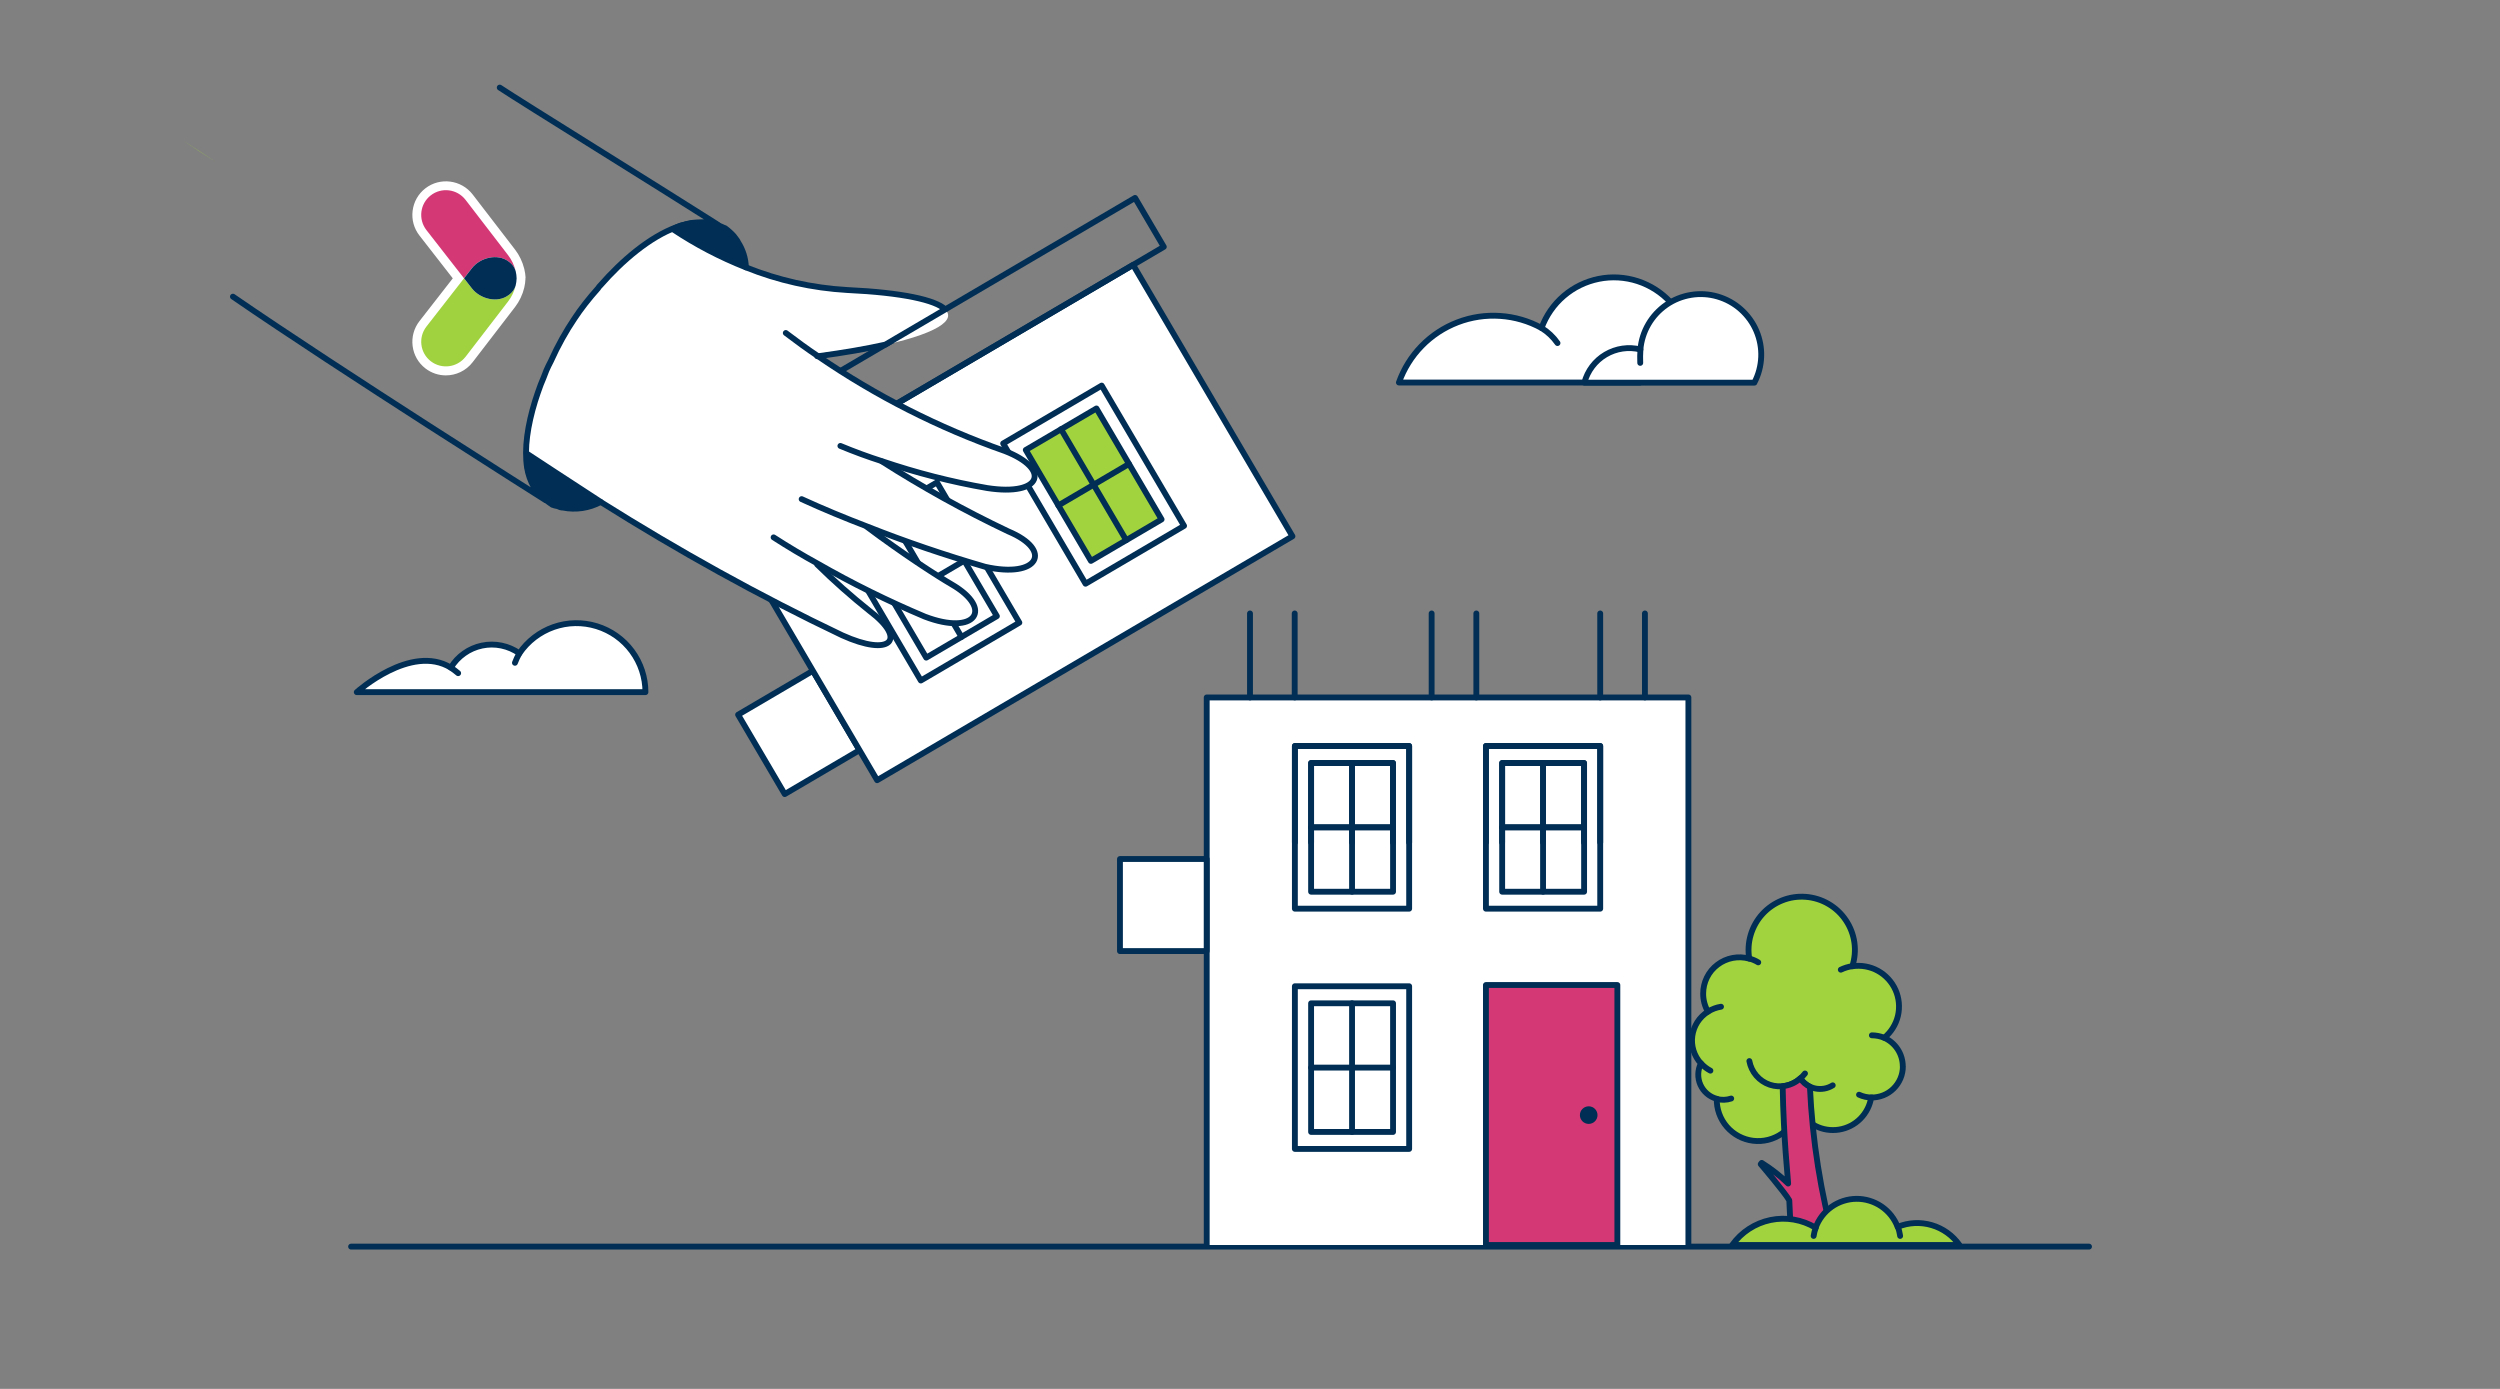 <svg width="576" height="320" viewBox="0 0 576 320" fill="none" xmlns="http://www.w3.org/2000/svg">
<rect x="0" y="0" width="576" height="320" fill="#808080" stroke="none"/>
<g clip-path="url(#clip0_5611_20889)">
<path d="M80.891 287.22H190.281H361.151H481.311" stroke="#002E54" stroke-width="1.35" stroke-linecap="round" stroke-linejoin="round"/>
<path d="M121.09 64V63.93C121.06 63.34 120.97 62.71 120.8 61.99C120.8 61.99 120.78 61.93 120.77 61.9C120.77 61.89 120.77 61.88 120.77 61.87C120.77 61.86 120.77 61.85 120.76 61.84C120.37 60.29 119.64 58.77 118.7 57.55L108.89 44.79C106.27 41.41 101.38 40.78 98.01 43.39C96.37 44.66 95.33 46.49 95.07 48.55C94.81 50.6 95.37 52.64 96.65 54.28L104.32 64.13L96.64 73.99C95.37 75.63 94.81 77.67 95.07 79.73C95.33 81.78 96.37 83.61 98 84.87C99.4 85.96 101.07 86.49 102.72 86.49C105.04 86.49 107.35 85.45 108.88 83.47L118.68 70.72C119.66 69.45 120.41 67.88 120.79 66.27C120.95 65.58 121.04 64.9 121.06 64.31V64.27V64.18V64.02L121.09 64Z" fill="white"/>
<path d="M117.416 67.811L117.186 67.981C114.696 69.911 110.656 68.931 108.716 66.431L106.916 64.121L98.256 75.231C96.316 77.731 96.766 81.311 99.256 83.231C101.746 85.151 105.326 84.691 107.266 82.201L117.076 69.441C117.846 68.441 118.496 67.131 118.816 65.781C118.576 66.571 118.136 67.271 117.426 67.811" fill="#A0D23F"/>
<path d="M117.188 60.26L117.418 60.43C118.128 60.97 118.568 61.67 118.808 62.46C118.488 61.11 117.848 59.79 117.068 58.8L107.258 46.04C105.318 43.54 101.738 43.08 99.248 45.01C96.758 46.94 96.318 50.52 98.248 53.01L106.908 64.12L108.708 61.81C110.648 59.31 114.688 58.34 117.178 60.26" fill="#D43976"/>
<path d="M119.028 64.121C119.028 64.121 119.028 64.101 119.028 64.091C119.018 63.551 118.938 63.001 118.808 62.461C118.568 61.671 118.128 60.971 117.418 60.431L117.188 60.261C114.698 58.341 110.658 59.311 108.718 61.811L106.918 64.121L108.718 66.431C110.658 68.931 114.698 69.901 117.188 67.981L117.418 67.811C118.128 67.271 118.568 66.571 118.808 65.781C118.938 65.231 119.018 64.681 119.028 64.151C119.028 64.151 119.028 64.131 119.028 64.121Z" fill="#002E54"/>
<path d="M620.009 -94.06C624.899 -90.8 657.029 -70.9 669.939 -62.68C670.069 -62.61 670.199 -62.48 670.329 -62.42L669.549 -62.62C669.419 -62.69 669.289 -62.69 669.089 -62.69C668.889 -62.82 668.699 -62.82 668.439 -62.89H667.979C667.909 -62.96 667.779 -62.96 667.649 -62.96C667.259 -63.03 666.929 -63.03 666.539 -63.03C665.819 -63.03 665.109 -62.96 664.449 -62.9C664.119 -62.83 663.799 -62.77 663.469 -62.64C663.079 -62.64 662.749 -62.51 662.429 -62.44C661.839 -62.31 661.319 -62.11 660.799 -61.92C654.539 -59.64 648.149 -54.16 643.199 -48.49C642.999 -48.29 642.809 -48.1 642.679 -47.84C640.529 -45.43 638.639 -43.01 637.199 -40.8C635.309 -38 633.419 -34.67 631.789 -31.02C631.399 -30.3 631.069 -29.59 630.749 -28.87C630.359 -27.76 629.899 -26.72 629.449 -25.61C628.989 -24.37 628.539 -23.07 628.149 -21.83C626.449 -16.29 625.609 -10.88 626.319 -6.44C626.579 -4.88 627.099 -3.44 627.819 -2.14C628.339 -1.23 628.989 -0.38 629.779 0.27C629.849 0.34 629.849 0.4 629.909 0.47C629.969 0.54 630.109 0.6 630.169 0.6C630.299 0.8 630.429 0.86 630.559 0.99C630.559 0.99 583.279 -28.87 558.539 -45.89" stroke="#002E54" stroke-width="1.35" stroke-linecap="round" stroke-linejoin="round"/>
<path d="M438.42 245.71C438.42 246.66 438.23 247.61 437.86 248.48C437.49 249.35 436.95 250.15 436.27 250.82C435.59 251.49 434.79 252.01 433.9 252.36C433.02 252.71 432.07 252.88 431.12 252.87C430.82 254.73 429.94 256.44 428.61 257.77C427.28 259.1 425.56 259.97 423.7 260.26C421.84 260.55 419.94 260.26 418.26 259.4C416.58 258.55 415.22 257.18 414.37 255.51C413.84 257.81 412.47 259.83 410.54 261.18C408.61 262.53 406.24 263.12 403.9 262.83C401.56 262.54 399.41 261.39 397.86 259.6C396.32 257.82 395.49 255.52 395.54 253.16C394.71 252.94 393.95 252.54 393.3 251.98C392.65 251.43 392.13 250.73 391.78 249.95C391.43 249.17 391.26 248.32 391.28 247.47C391.3 246.62 391.51 245.78 391.89 245.01C391.11 244.16 390.54 243.16 390.19 242.06C389.85 240.96 389.75 239.81 389.91 238.67C390.07 237.53 390.47 236.44 391.09 235.48C391.71 234.52 392.54 233.7 393.52 233.09C392.79 231.82 392.4 230.38 392.41 228.92C392.41 227.63 392.71 226.36 393.28 225.2C393.85 224.04 394.69 223.04 395.72 222.26C396.75 221.48 397.94 220.95 399.21 220.71C400.48 220.47 401.78 220.53 403.03 220.87C402.72 219.04 402.84 217.16 403.37 215.38C403.9 213.6 404.82 211.96 406.07 210.59C407.32 209.22 408.87 208.15 410.59 207.46C412.32 206.77 414.17 206.49 416.02 206.63C417.87 206.77 419.67 207.32 421.27 208.26C422.88 209.19 424.25 210.48 425.28 212.02C426.32 213.56 426.99 215.32 427.25 217.15C427.51 218.99 427.34 220.86 426.77 222.63C428.8 222.32 430.87 222.69 432.66 223.67C434.45 224.65 435.88 226.2 436.72 228.07C437.55 229.94 437.75 232.03 437.29 234.03C436.82 236.02 435.71 237.81 434.13 239.11C435.4 239.68 436.48 240.6 437.24 241.77C438 242.94 438.4 244.3 438.4 245.69L438.42 245.71Z" fill="#A1D33F"/>
<path d="M438.42 245.71C438.42 246.66 438.23 247.61 437.86 248.48C437.49 249.35 436.95 250.15 436.27 250.82C435.59 251.49 434.79 252.01 433.9 252.36C433.02 252.71 432.07 252.88 431.12 252.87C430.82 254.73 429.94 256.44 428.61 257.77C427.28 259.1 425.56 259.97 423.7 260.26C421.84 260.55 419.94 260.26 418.26 259.4C416.58 258.55 415.22 257.18 414.37 255.51C413.84 257.81 412.47 259.83 410.54 261.18C408.61 262.53 406.24 263.12 403.9 262.83C401.56 262.54 399.41 261.39 397.86 259.6C396.32 257.82 395.49 255.52 395.54 253.16C394.71 252.94 393.95 252.54 393.3 251.98C392.65 251.43 392.13 250.73 391.78 249.95C391.43 249.17 391.26 248.32 391.28 247.47C391.3 246.62 391.51 245.78 391.89 245.01C391.11 244.16 390.54 243.16 390.19 242.06C389.85 240.96 389.75 239.81 389.91 238.67C390.07 237.53 390.47 236.44 391.09 235.48C391.71 234.52 392.54 233.7 393.52 233.09C392.79 231.82 392.4 230.38 392.41 228.92C392.41 227.63 392.71 226.36 393.28 225.2C393.85 224.04 394.69 223.04 395.72 222.26C396.75 221.48 397.94 220.95 399.21 220.71C400.48 220.47 401.78 220.53 403.03 220.87C402.72 219.04 402.84 217.16 403.37 215.38C403.9 213.6 404.82 211.96 406.07 210.59C407.32 209.22 408.87 208.15 410.59 207.46C412.32 206.77 414.17 206.49 416.02 206.63C417.87 206.77 419.67 207.32 421.27 208.26C422.88 209.19 424.25 210.48 425.28 212.02C426.32 213.56 426.99 215.32 427.25 217.15C427.51 218.99 427.34 220.86 426.77 222.63C428.8 222.32 430.87 222.69 432.66 223.67C434.45 224.65 435.88 226.2 436.72 228.07C437.55 229.94 437.75 232.03 437.29 234.03C436.82 236.02 435.71 237.81 434.13 239.11C435.4 239.68 436.48 240.6 437.24 241.77C438 242.94 438.4 244.3 438.4 245.69L438.42 245.71Z" stroke="#002E54" stroke-width="1.35" stroke-linecap="round" stroke-linejoin="round"/>
<path d="M403.039 220.85C403.769 221.04 404.459 221.34 405.099 221.73" stroke="#002E54" stroke-width="1.35" stroke-linecap="round" stroke-linejoin="round"/>
<path d="M424.121 223.42C424.951 223.02 425.841 222.74 426.761 222.61" stroke="#002E54" stroke-width="1.35" stroke-linecap="round" stroke-linejoin="round"/>
<path d="M431.28 252.87C430.26 252.87 429.24 252.65 428.32 252.22" stroke="#002E54" stroke-width="1.35" stroke-linecap="round" stroke-linejoin="round"/>
<path d="M431.281 238.54C432.241 238.54 433.191 238.73 434.081 239.09" stroke="#002E54" stroke-width="1.35" stroke-linecap="round" stroke-linejoin="round"/>
<path d="M398.871 253.1C397.801 253.46 396.641 253.49 395.551 253.2" stroke="#002E54" stroke-width="1.35" stroke-linecap="round" stroke-linejoin="round"/>
<path d="M393.559 233.06C394.459 232.49 395.469 232.11 396.519 231.95" stroke="#002E54" stroke-width="1.35" stroke-linecap="round" stroke-linejoin="round"/>
<path d="M394.078 246.68C393.258 246.25 392.518 245.67 391.898 244.98" stroke="#002E54" stroke-width="1.35" stroke-linecap="round" stroke-linejoin="round"/>
<path d="M422.261 250.06C421.051 250.82 419.601 251.07 418.211 250.78C416.821 250.48 415.591 249.65 414.801 248.47C413.861 249.32 412.711 249.9 411.471 250.15C410.231 250.4 408.941 250.32 407.751 249.92C406.551 249.51 405.481 248.79 404.661 247.83C403.831 246.87 403.281 245.71 403.051 244.47" stroke="#002E54" stroke-width="1.35" stroke-linecap="round" stroke-linejoin="round"/>
<path d="M414.801 248.47C415.191 248.12 415.551 247.74 415.871 247.33" stroke="#002E54" stroke-width="1.35" stroke-linecap="round" stroke-linejoin="round"/>
<path d="M417.012 250.4C416.112 249.96 415.342 249.29 414.792 248.45C413.662 249.48 412.232 250.11 410.722 250.25C410.972 263.08 411.902 270.78 411.992 272.69C410.132 270.89 408.092 269.3 405.902 267.93L405.672 268.22C405.672 268.22 411.312 274.83 412.252 276.56C412.512 281.28 412.582 285.26 412.642 286.79H422.772C419.492 274.91 417.562 262.71 417.002 250.4H417.012Z" fill="#D53975"/>
<path d="M417.012 250.4C416.112 249.96 415.342 249.29 414.792 248.45C413.662 249.48 412.232 250.11 410.722 250.25C410.972 263.08 411.902 270.78 411.992 272.69C410.132 270.89 408.092 269.3 405.902 267.93L405.672 268.22C405.672 268.22 411.312 274.83 412.252 276.56C412.512 281.28 412.582 285.26 412.642 286.79H422.772C419.492 274.91 417.562 262.71 417.002 250.4H417.012Z" stroke="#002E54" stroke-width="1.35" stroke-linecap="round" stroke-linejoin="round"/>
<path d="M451.452 286.85H399.102C401.212 283.89 404.372 281.83 407.932 281.09C411.492 280.35 415.212 280.99 418.322 282.87C419.022 280.94 420.292 279.26 421.972 278.07C423.652 276.88 425.652 276.23 427.702 276.21C429.762 276.19 431.772 276.8 433.472 277.95C435.172 279.11 436.482 280.75 437.212 282.68C439.702 281.65 442.472 281.51 445.062 282.27C447.652 283.03 449.902 284.64 451.452 286.85Z" fill="#A1D33F"/>
<path d="M451.452 286.85H399.102C401.212 283.89 404.372 281.83 407.932 281.09C411.492 280.35 415.212 280.99 418.322 282.87C419.022 280.94 420.292 279.26 421.972 278.07C423.652 276.88 425.652 276.23 427.702 276.21C429.762 276.19 431.772 276.8 433.472 277.95C435.172 279.11 436.482 280.75 437.212 282.68C439.702 281.65 442.472 281.51 445.062 282.27C447.652 283.03 449.902 284.64 451.452 286.85Z" stroke="#002E54" stroke-width="1.35" stroke-linecap="round" stroke-linejoin="round"/>
<path d="M437.242 282.64C437.512 283.32 437.692 284.03 437.792 284.76" stroke="#002E54" stroke-width="1.35" stroke-linecap="round" stroke-linejoin="round"/>
<path d="M417.863 284.76C417.963 284.12 418.123 283.48 418.353 282.87" stroke="#002E54" stroke-width="1.35" stroke-linecap="round" stroke-linejoin="round"/>
<path d="M278.027 286.85V160.69H389.007V286.85" fill="white"/>
<path d="M278.027 286.85V160.69H389.007V286.85" stroke="#002E54" stroke-width="1.35" stroke-linecap="round" stroke-linejoin="round"/>
<path d="M324.67 171.88H298.34V209.36H324.67V171.88Z" stroke="#002E54" stroke-width="1.35" stroke-linecap="round" stroke-linejoin="round"/>
<path d="M320.958 175.81H302.078V205.45H320.958V175.81Z" stroke="#002E54" stroke-width="1.35" stroke-linecap="round" stroke-linejoin="round"/>
<path d="M311.512 175.81V205.45" stroke="#002E54" stroke-width="1.35" stroke-linecap="round" stroke-linejoin="round"/>
<path d="M320.938 190.62H302.078" stroke="#002E54" stroke-width="1.35" stroke-linecap="round" stroke-linejoin="round"/>
<path d="M324.67 227.23H298.34V264.71H324.67V227.23Z" stroke="#002E54" stroke-width="1.35" stroke-linecap="round" stroke-linejoin="round"/>
<path d="M320.958 231.16H302.078V260.8H320.958V231.16Z" stroke="#002E54" stroke-width="1.35" stroke-linecap="round" stroke-linejoin="round"/>
<path d="M311.512 231.16V260.8" stroke="#002E54" stroke-width="1.35" stroke-linecap="round" stroke-linejoin="round"/>
<path d="M320.938 245.98H302.078" stroke="#002E54" stroke-width="1.35" stroke-linecap="round" stroke-linejoin="round"/>
<path d="M368.689 227.23H342.359V264.71H368.689V227.23Z" stroke="#002E54" stroke-width="1.35" stroke-linecap="round" stroke-linejoin="round"/>
<path d="M364.978 231.16H346.098V260.8H364.978V231.16Z" fill="#A1D33F"/>
<path d="M364.978 231.16H346.098V260.8H364.978V231.16Z" stroke="#002E54" stroke-width="1.35" stroke-linecap="round" stroke-linejoin="round"/>
<path d="M355.52 231.16V260.8" stroke="#002E54" stroke-width="1.35" stroke-linecap="round" stroke-linejoin="round"/>
<path d="M364.95 245.98H346.09" stroke="#002E54" stroke-width="1.35" stroke-linecap="round" stroke-linejoin="round"/>
<path d="M368.689 171.88H342.359V209.36H368.689V171.88Z" stroke="#002E54" stroke-width="1.35" stroke-linecap="round" stroke-linejoin="round"/>
<path d="M364.978 175.81H346.098V205.45H364.978V175.81Z" fill="white"/>
<path d="M364.978 175.81H346.098V205.45H364.978V175.81Z" stroke="#002E54" stroke-width="1.35" stroke-linecap="round" stroke-linejoin="round"/>
<path d="M355.52 175.81V205.45" stroke="#002E54" stroke-width="1.35" stroke-linecap="round" stroke-linejoin="round"/>
<path d="M364.95 190.62H346.09" stroke="#002E54" stroke-width="1.35" stroke-linecap="round" stroke-linejoin="round"/>
<path d="M368.689 194.1V171.88H342.359V194.1" stroke="#002E54" stroke-width="1.35" stroke-linecap="round" stroke-linejoin="round"/>
<path d="M364.95 194.1V175.79H346.09V194.1" stroke="#002E54" stroke-width="1.35" stroke-linecap="round" stroke-linejoin="round"/>
<path d="M355.52 175.79V194.1" stroke="#002E54" stroke-width="1.35" stroke-linecap="round" stroke-linejoin="round"/>
<path d="M364.95 190.61H346.09" stroke="#002E54" stroke-width="1.35" stroke-linecap="round" stroke-linejoin="round"/>
<path d="M324.67 194.1V171.88H298.34V194.1" stroke="#002E54" stroke-width="1.35" stroke-linecap="round" stroke-linejoin="round"/>
<path d="M320.938 194.1V175.79H302.078V194.1" stroke="#002E54" stroke-width="1.35" stroke-linecap="round" stroke-linejoin="round"/>
<path d="M311.508 175.79V194.1" stroke="#002E54" stroke-width="1.35" stroke-linecap="round" stroke-linejoin="round"/>
<path d="M320.938 190.61H302.078" stroke="#002E54" stroke-width="1.35" stroke-linecap="round" stroke-linejoin="round"/>
<path d="M148.709 159.47H82.199C82.199 159.47 94.689 148.2 103.879 153.83C104.659 152.53 105.699 151.41 106.939 150.54C108.169 149.66 109.579 149.05 111.059 148.74C112.539 148.43 114.069 148.43 115.549 148.74C117.029 149.05 118.439 149.66 119.669 150.53C121.579 147.72 124.339 145.6 127.549 144.47C130.759 143.34 134.239 143.28 137.489 144.28C140.739 145.28 143.579 147.29 145.599 150.03C147.619 152.76 148.709 156.07 148.709 159.47Z" fill="white" stroke="#002E54" stroke-width="1.35" stroke-linecap="round" stroke-linejoin="round"/>
<path d="M103.879 153.83C104.459 154.22 105.019 154.64 105.559 155.1L103.879 153.83Z" fill="white"/>
<path d="M103.879 153.83C104.459 154.22 105.019 154.64 105.559 155.1" stroke="#002E54" stroke-width="1.35" stroke-linecap="round" stroke-linejoin="round"/>
<path d="M119.661 150.53C119.261 151.23 118.921 151.96 118.641 152.71L119.661 150.53Z" fill="white"/>
<path d="M119.661 150.53C119.261 151.23 118.921 151.96 118.641 152.71" stroke="#002E54" stroke-width="1.35" stroke-linecap="round" stroke-linejoin="round"/>
<path d="M372.639 226.95H342.359V286.85H372.639V226.95Z" fill="#D53975"/>
<path d="M372.639 226.95H342.359V286.85H372.639V226.95Z" stroke="#002E54" stroke-width="1.35" stroke-linecap="round" stroke-linejoin="round"/>
<path d="M366.038 258.95C367.158 258.95 368.068 258.04 368.068 256.92C368.068 255.8 367.158 254.89 366.038 254.89C364.918 254.89 364.008 255.8 364.008 256.92C364.008 258.04 364.918 258.95 366.038 258.95Z" fill="#002E54"/>
<path d="M187.286 154.55L170.059 164.669L180.801 182.958L198.029 172.838L187.286 154.55Z" fill="white" stroke="#002E54" stroke-width="1.35" stroke-linecap="round" stroke-linejoin="round"/>
<path d="M202.091 179.76L165.371 117.23L261.061 61.03L297.781 123.56L202.091 179.76Z" fill="white" stroke="#002E54" stroke-width="1.35" stroke-linecap="round" stroke-linejoin="round"/>
<path d="M215.88 111.14L193.18 124.47L212.16 156.79L234.86 143.46L215.88 111.14Z" stroke="#002E54" stroke-width="1.35" stroke-linecap="round" stroke-linejoin="round"/>
<path d="M214.671 116.4L198.391 125.96L213.401 151.52L229.681 141.96L214.671 116.4Z" stroke="#002E54" stroke-width="1.35" stroke-linecap="round" stroke-linejoin="round"/>
<path d="M206.52 121.19L221.53 146.75" stroke="#002E54" stroke-width="1.35" stroke-linecap="round" stroke-linejoin="round"/>
<path d="M222.151 129.19L205.891 138.74" stroke="#002E54" stroke-width="1.35" stroke-linecap="round" stroke-linejoin="round"/>
<path d="M253.829 88.84L231.129 102.17L250.109 134.49L272.809 121.16L253.829 88.84Z" stroke="#002E54" stroke-width="1.35" stroke-linecap="round" stroke-linejoin="round"/>
<path d="M252.62 94.11L236.34 103.67L251.35 129.23L267.63 119.67L252.62 94.11Z" fill="#A1D33F"/>
<path d="M252.62 94.11L236.34 103.67L251.35 129.23L267.63 119.67L252.62 94.11Z" stroke="#002E54" stroke-width="1.35" stroke-linecap="round" stroke-linejoin="round"/>
<path d="M244.469 98.9L259.479 124.46" stroke="#002E54" stroke-width="1.35" stroke-linecap="round" stroke-linejoin="round"/>
<path d="M260.108 106.9L243.848 116.45" stroke="#002E54" stroke-width="1.35" stroke-linecap="round" stroke-linejoin="round"/>
<path d="M261.52 45.6L151.66 110.12L158.28 121.39L268.14 56.87L261.52 45.6Z" stroke="#002E54" stroke-width="1.35" stroke-linecap="round" stroke-linejoin="round"/>
<path d="M278.019 197.92H258.039V219.13H278.019V197.92Z" fill="white" stroke="#002E54" stroke-width="1.35" stroke-linecap="round" stroke-linejoin="round"/>
<path d="M199.828 121.33L199.758 121.4C207.908 127.53 215.998 132.75 219.258 134.64C229.038 140.31 224.798 146.57 213.068 142.07C204.588 138.48 196.378 134.44 188.418 129.88L188.288 130.08C192.138 133.86 196.178 137.45 200.348 140.77C209.148 147.42 205.238 151.46 194.028 146.38C174.858 137.25 156.338 126.95 138.408 115.67C132.668 111.95 121.458 104.59 121.458 104.59V105.11C121.328 107.65 121.978 110.07 123.288 112.15C123.288 112.22 123.288 112.28 123.358 112.35C123.488 112.61 123.618 112.81 123.818 113.07C124.018 113.46 124.278 113.79 124.598 114.18C124.008 113.59 123.488 112.88 122.968 112.16C122.248 110.86 121.728 109.42 121.468 107.86C120.748 103.43 121.598 98.01 123.298 92.47C123.688 91.23 124.148 89.93 124.598 88.69C125.058 87.58 125.508 86.54 125.898 85.43C126.288 84.71 126.618 84 126.938 83.28C129.868 77.41 133.588 71.54 137.828 66.46C137.958 66.2 138.158 66 138.348 65.81C143.308 60.14 149.698 54.66 155.948 52.38C155.618 52.51 155.358 52.64 155.038 52.84C160.318 56.36 165.928 59.3 171.858 61.64C179.288 64.64 187.178 66.4 195.198 66.86C227.148 68.36 227.348 76.9 188.478 82.12C201.778 91.25 216.258 98.62 231.508 103.96C242.138 108.07 240.178 114.46 227.468 112.5C219.188 111.07 211.098 108.98 203.208 106.31V106.38C212.528 112.31 222.248 117.73 232.288 122.49C242.718 126.86 239.268 133.44 226.938 130.64C217.748 127.97 208.678 124.9 199.818 121.38L199.828 121.33Z" fill="white"/>
<path d="M170.029 55.8C170.939 57.36 171.589 59.26 171.859 61.6C165.929 59.25 160.319 56.32 155.039 52.8C156.279 52.28 157.519 51.89 158.629 51.63C159.739 51.37 160.719 51.24 161.689 51.24C162.079 51.24 162.409 51.24 162.799 51.31C162.929 51.31 163.059 51.31 163.129 51.38C163.519 51.45 163.909 51.51 164.239 51.58C165.149 51.78 165.999 52.1 166.779 52.49C166.909 52.49 166.979 52.56 167.109 52.62C167.439 52.88 167.829 53.14 168.149 53.47C168.479 53.73 168.739 54.06 169.059 54.38C169.319 54.71 169.579 55.1 169.839 55.42C169.909 55.55 170.039 55.68 170.039 55.81L170.029 55.8Z" fill="#002E54"/>
<path d="M169.827 55.41C169.567 55.08 169.307 54.69 169.047 54.37C169.377 54.7 169.637 55.02 169.827 55.41Z" fill="#D53975"/>
<path d="M169.047 54.36C168.717 54.03 168.457 53.71 168.137 53.45C168.467 53.71 168.787 54.04 169.047 54.36Z" fill="#D53975"/>
<path d="M166.77 52.47C165.99 52.08 165.14 51.75 164.23 51.56C164.43 51.56 164.56 51.56 164.69 51.63L165.47 51.83C165.93 52.03 166.38 52.22 166.77 52.48V52.47Z" fill="#D53975"/>
<path d="M165.33 51.63C165.26 51.63 165.13 51.56 165.07 51.56C152.16 43.34 139.25 35.06 126.27 26.59C139.7 35.26 153.85 44.33 165.33 51.63Z" fill="#A1D33F"/>
<path d="M164.68 51.63C164.55 51.56 164.42 51.56 164.22 51.56C164.02 51.43 163.83 51.43 163.57 51.36C163.96 51.43 164.35 51.49 164.68 51.62V51.63Z" fill="#D53975"/>
<path d="M163.569 51.36C163.829 51.43 164.029 51.43 164.219 51.56C163.889 51.49 163.499 51.43 163.109 51.36H163.569Z" fill="#D53975"/>
<path d="M163.567 51.36H163.107C163.037 51.29 162.907 51.29 162.777 51.29C163.037 51.29 163.297 51.29 163.557 51.36H163.567Z" fill="#D53975"/>
<path d="M121.447 104.57C121.447 104.57 132.657 111.94 138.397 115.65C135.727 117.08 132.657 117.54 129.727 116.95C129.267 116.95 128.878 116.82 128.488 116.62C127.968 116.42 127.377 116.23 126.857 115.97C126.727 115.97 126.657 115.9 126.597 115.84C126.267 115.58 125.948 115.38 125.688 115.12C125.758 115.12 125.817 115.12 125.887 115.19C125.757 115.12 125.627 114.99 125.497 114.86C124.847 114.34 124.328 113.69 123.798 113.03C123.598 112.77 123.467 112.57 123.337 112.31C123.267 112.24 123.267 112.18 123.267 112.11C122.027 109.96 121.438 107.55 121.438 105.07V104.55L121.447 104.57Z" fill="#002E54"/>
<path d="M138.4 115.65C135.73 117.21 132.6 117.61 129.73 116.95C132.66 117.54 135.73 117.08 138.4 115.65Z" fill="#D53975"/>
<path d="M132.34 73.47C133.77 71.25 135.67 68.84 137.82 66.43C133.58 71.52 129.87 77.38 126.93 83.25C128.56 79.6 130.45 76.27 132.34 73.47Z" fill="#A1D33F"/>
<path d="M126.927 83.25C126.597 83.97 126.277 84.68 125.887 85.4C126.217 84.68 126.537 83.97 126.927 83.25Z" fill="#A1D33F"/>
<path d="M126.597 115.85C126.337 115.65 126.077 115.52 125.817 115.33C125.747 115.33 125.747 115.26 125.687 115.26C125.557 115.13 125.427 115.06 125.297 114.87C125.427 114.94 125.557 115 125.687 115.13C125.947 115.39 126.277 115.59 126.597 115.85Z" fill="#D53975"/>
<path d="M50.009 37.47C47.399 35.84 44.729 34.14 42.059 32.32C44.669 34.02 47.339 35.71 50.009 37.47Z" fill="#A1D33F"/>
<path d="M125.888 115.2C125.818 115.13 125.758 115.13 125.688 115.13C125.618 115.06 125.558 115 125.488 114.87C125.618 115 125.748 115.13 125.878 115.2H125.888Z" fill="#D53975"/>
<path d="M125.687 115.13C125.557 115 125.427 114.93 125.297 114.87C125.227 114.87 125.097 114.8 125.037 114.74C124.977 114.68 124.967 114.61 124.907 114.54C124.777 114.47 124.707 114.34 124.707 114.28C124.967 114.48 125.227 114.67 125.487 114.87C125.557 115 125.617 115.07 125.687 115.13Z" fill="#D53975"/>
<path d="M125.299 114.87C125.429 115.07 125.559 115.13 125.689 115.26C125.489 115.19 125.359 115.06 125.169 114.93C125.099 114.86 125.039 114.8 125.039 114.73C125.109 114.8 125.239 114.86 125.299 114.86V114.87Z" fill="#D53975"/>
<path d="M125.487 114.87C125.227 114.67 124.967 114.48 124.707 114.28C124.62 114.233 124.577 114.19 124.577 114.15C124.247 113.76 123.987 113.43 123.797 113.04C124.317 113.69 124.837 114.34 125.497 114.87H125.487Z" fill="#D53975"/>
<path d="M124.709 114.29C124.709 114.36 124.779 114.49 124.909 114.55C124.129 113.9 123.479 113.05 122.949 112.14C123.469 112.86 123.989 113.57 124.579 114.16C124.579 114.207 124.623 114.25 124.709 114.29Z" fill="#A1D33F"/>
<path d="M193.627 102.74C196.757 104.04 199.947 105.22 203.207 106.26C211.097 108.93 219.177 111.02 227.467 112.45C240.177 114.41 242.137 108.02 231.507 103.91C216.247 98.56 201.777 91.2 188.477 82.07C185.937 80.37 183.457 78.55 181.047 76.72" stroke="#002E54" stroke-width="1.35" stroke-linecap="round" stroke-linejoin="round"/>
<path d="M184.699 115C189.659 117.28 194.739 119.37 199.829 121.32C208.699 124.84 217.759 127.91 226.949 130.58C239.269 133.38 242.729 126.8 232.299 122.43C222.259 117.67 212.539 112.26 203.219 106.32" stroke="#002E54" stroke-width="1.35" stroke-linecap="round" stroke-linejoin="round"/>
<path d="M178.238 123.81C181.568 125.96 184.958 127.98 188.408 129.87C196.358 134.43 204.578 138.48 213.058 142.06C224.798 146.56 229.028 140.3 219.248 134.63C215.988 132.74 207.898 127.52 199.748 121.39" stroke="#002E54" stroke-width="1.35" stroke-linecap="round" stroke-linejoin="round"/>
<path d="M138.4 115.65C135.73 117.08 132.66 117.54 129.73 116.95C129.27 116.95 128.88 116.82 128.49 116.62C128.03 116.55 127.64 116.42 127.25 116.29C127.12 116.22 126.99 116.09 126.86 115.96C126.73 115.96 126.66 115.89 126.6 115.83C126.27 115.57 125.95 115.37 125.69 115.11C125.62 115.04 125.56 114.98 125.49 114.85C124.84 114.33 124.32 113.68 123.79 113.02C123.59 112.76 123.46 112.56 123.33 112.3C123.26 112.23 123.26 112.17 123.26 112.1C121.96 110.01 121.3 107.6 121.43 105.06V104.54C121.43 104.54 132.64 111.91 138.38 115.62L138.4 115.65Z" stroke="#002E54" stroke-width="1.35" stroke-linecap="round" stroke-linejoin="round"/>
<path d="M138.398 115.65C156.328 126.93 174.848 137.23 194.018 146.36C205.228 151.45 209.148 147.4 200.338 140.75C196.168 137.42 192.118 133.84 188.278 130.06" stroke="#002E54" stroke-width="1.35" stroke-linecap="round" stroke-linejoin="round"/>
<path d="M159.599 51.36C158.949 51.43 158.229 51.56 157.579 51.82C157.059 51.89 156.469 52.08 155.949 52.34C155.619 52.47 155.359 52.6 155.039 52.8C160.319 56.32 165.929 59.26 171.859 61.6C171.789 59.51 171.139 57.49 170.029 55.8C170.029 55.67 169.899 55.54 169.829 55.41C169.569 55.08 169.309 54.69 169.049 54.37C168.719 54.04 168.459 53.72 168.139 53.46C167.809 53.13 167.419 52.87 167.099 52.61C166.969 52.54 166.899 52.48 166.769 52.48C165.989 52.09 165.139 51.76 164.229 51.57C163.899 51.5 163.509 51.44 163.119 51.37" stroke="#002E54" stroke-width="1.35" stroke-linecap="round" stroke-linejoin="round"/>
<path d="M188.287 82.07H188.487C194.607 81.25 199.767 80.34 203.977 79.4L217.787 71.29C215.577 69.12 207.907 67.41 195.207 66.82C187.187 66.36 179.297 64.6 171.867 61.6" stroke="#002E54" stroke-width="1.35" stroke-linecap="round" stroke-linejoin="round"/>
<path d="M115.138 20.18C120.028 23.44 152.158 43.34 165.068 51.56C165.198 51.63 165.328 51.76 165.458 51.82L164.678 51.62C164.548 51.55 164.418 51.55 164.218 51.55C164.018 51.42 163.828 51.42 163.568 51.35H163.108C163.038 51.28 162.908 51.28 162.778 51.28C162.388 51.21 162.058 51.21 161.668 51.21C160.948 51.21 160.238 51.28 159.578 51.34C159.248 51.41 158.928 51.47 158.598 51.6C158.208 51.6 157.878 51.73 157.558 51.8C156.968 51.93 156.448 52.13 155.928 52.32C149.668 54.6 143.278 60.08 138.328 65.75C138.128 65.95 137.938 66.14 137.808 66.4C135.658 68.81 133.768 71.23 132.328 73.44C130.438 76.24 128.548 79.57 126.918 83.22C126.528 83.94 126.198 84.65 125.878 85.37C125.488 86.48 125.028 87.52 124.578 88.63C124.118 89.87 123.668 91.17 123.278 92.41C121.578 97.95 120.738 103.36 121.448 107.8C121.708 109.36 122.228 110.8 122.948 112.1C123.468 113.01 124.118 113.86 124.908 114.51C124.978 114.58 124.978 114.64 125.038 114.71C125.098 114.78 125.238 114.84 125.298 114.84C125.428 115.04 125.558 115.1 125.688 115.23C125.688 115.23 78.408 85.37 53.668 68.35" stroke="#002E54" stroke-width="1.35" stroke-linecap="round" stroke-linejoin="round"/>
<path d="M384.899 69.64C382.839 67.4 380.229 65.73 377.339 64.78C374.439 63.84 371.349 63.65 368.369 64.25C365.379 64.85 362.599 66.2 360.289 68.18C357.979 70.16 356.219 72.71 355.169 75.57C352.239 73.96 348.989 73.01 345.649 72.79C342.309 72.56 338.959 73.06 335.839 74.26C332.719 75.46 329.889 77.31 327.549 79.71C325.209 82.11 323.429 84.98 322.309 88.13H377.889" fill="white"/>
<path d="M384.899 69.64C382.839 67.4 380.229 65.73 377.339 64.78C374.439 63.84 371.349 63.65 368.369 64.25C365.379 64.85 362.599 66.2 360.289 68.18C357.979 70.16 356.219 72.71 355.169 75.57C352.239 73.96 348.989 73.01 345.649 72.79C342.309 72.56 338.959 73.06 335.839 74.26C332.719 75.46 329.889 77.31 327.549 79.71C325.209 82.11 323.429 84.98 322.309 88.13H377.889" stroke="#002E54" stroke-width="1.35" stroke-linecap="round" stroke-linejoin="round"/>
<path d="M355.168 75.57C356.618 76.46 357.868 77.64 358.848 79.04L355.168 75.57Z" fill="white"/>
<path d="M355.168 75.57C356.618 76.46 357.868 77.64 358.848 79.04" stroke="#002E54" stroke-width="1.35" stroke-linecap="round" stroke-linejoin="round"/>
<path d="M404.219 88.16H365.039C365.759 85.45 367.509 83.12 369.929 81.69C372.349 80.26 375.229 79.84 377.949 80.52C378.129 78.46 378.759 76.47 379.799 74.69C380.839 72.91 382.259 71.38 383.959 70.21C385.659 69.04 387.599 68.27 389.639 67.94C391.679 67.61 393.759 67.74 395.739 68.32C397.719 68.9 399.549 69.9 401.089 71.27C402.629 72.64 403.859 74.33 404.669 76.23C405.479 78.13 405.859 80.18 405.779 82.24C405.699 84.3 405.169 86.32 404.209 88.15L404.219 88.16Z" fill="white" stroke="#002E54" stroke-width="1.35" stroke-linecap="round" stroke-linejoin="round"/>
<path d="M377.95 80.53C377.88 81.55 377.87 82.58 377.91 83.61L377.95 80.53Z" fill="white"/>
<path d="M377.95 80.53C377.88 81.55 377.87 82.58 377.91 83.61" stroke="#002E54" stroke-width="1.35" stroke-linecap="round" stroke-linejoin="round"/>
<path d="M378.988 160.69V141.34" stroke="#002E54" stroke-width="1.35" stroke-linecap="round" stroke-linejoin="round"/>
<path d="M368.688 160.69V141.34" stroke="#002E54" stroke-width="1.35" stroke-linecap="round" stroke-linejoin="round"/>
<path d="M298.297 160.69V141.34" stroke="#002E54" stroke-width="1.35" stroke-linecap="round" stroke-linejoin="round"/>
<path d="M288 160.69V141.34" stroke="#002E54" stroke-width="1.35" stroke-linecap="round" stroke-linejoin="round"/>
<path d="M340.148 160.69V141.34" stroke="#002E54" stroke-width="1.35" stroke-linecap="round" stroke-linejoin="round"/>
<path d="M329.848 160.69V141.34" stroke="#002E54" stroke-width="1.35" stroke-linecap="round" stroke-linejoin="round"/>
</g>
<defs>
<clipPath id="clip0_5611_20889">
<rect width="576" height="320" fill="white"/>
</clipPath>
</defs>
</svg>

